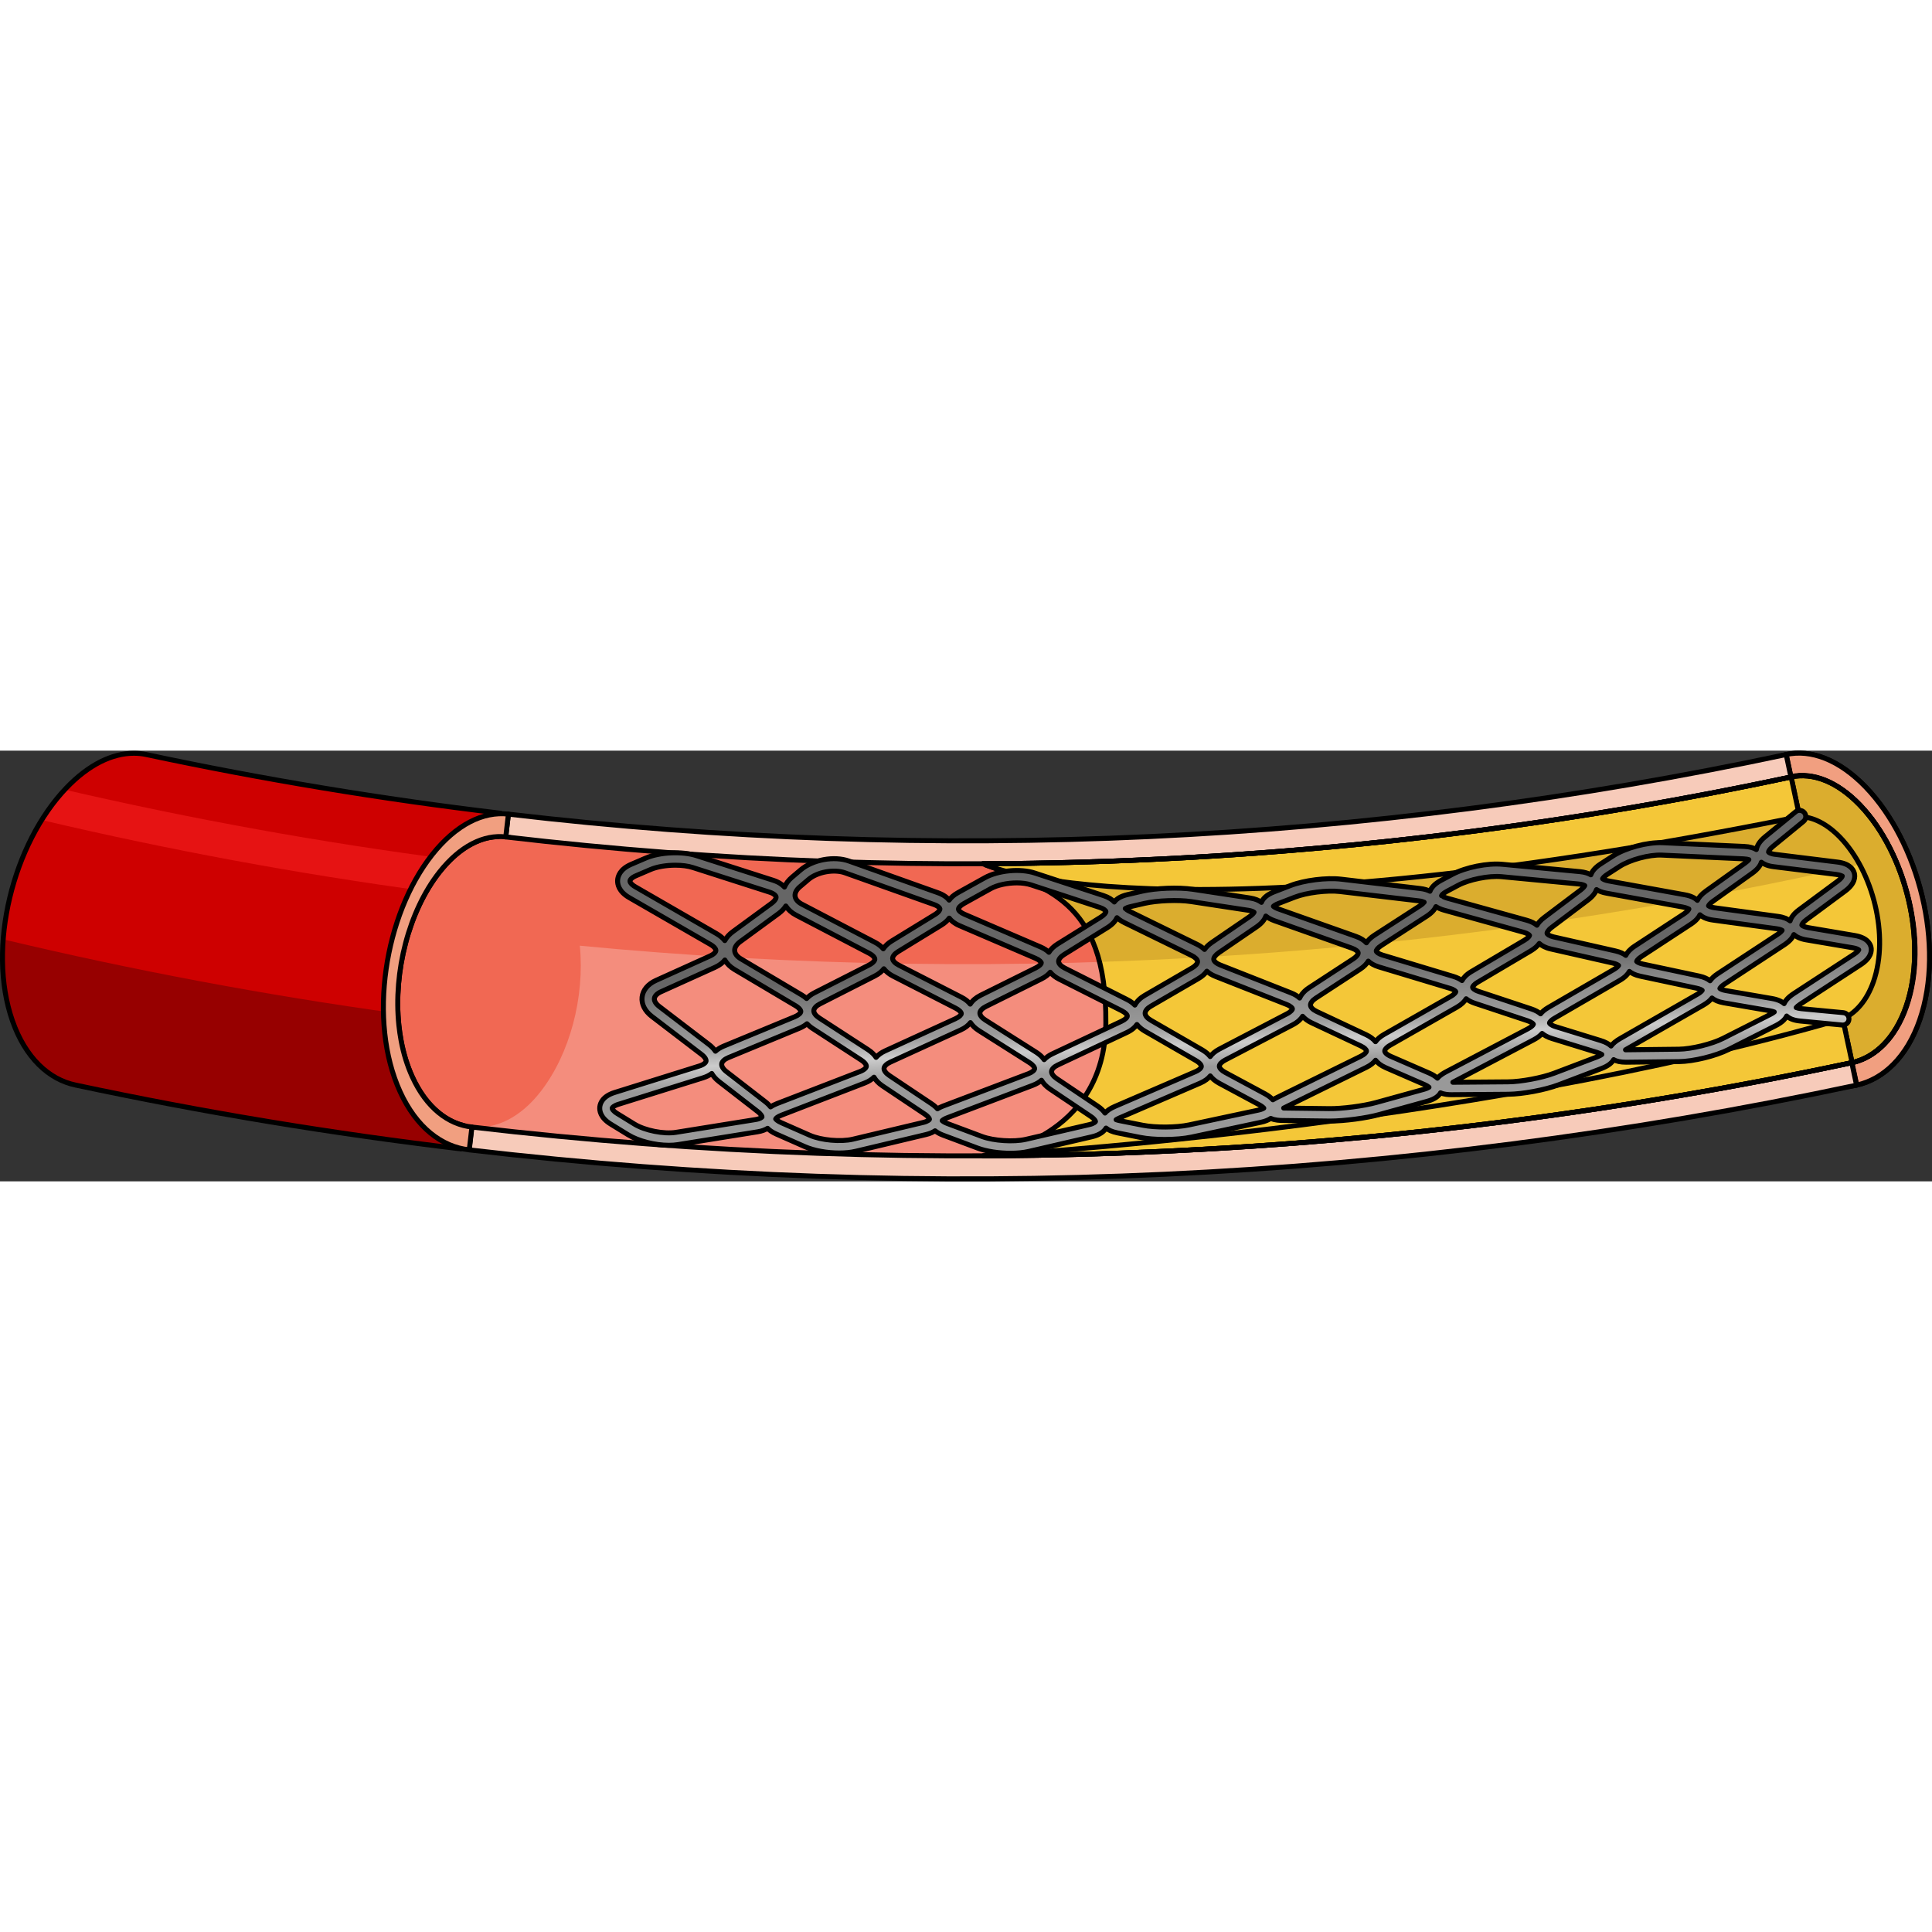 <?xml version="1.0" encoding="utf-8"?>
<!-- Created by: Science Figures, www.sciencefigures.org, Generator: Science Figures Editor -->
<svg version="1.1" id="Camada_1" xmlns="http://www.w3.org/2000/svg" xmlns:xlink="http://www.w3.org/1999/xlink" 
	 width="800px" height="800px" viewBox="0 0 389.1 86.74" enable-background="new 0 0 389.1 86.74" xml:space="preserve">
<rect x="0" y="0" width="389.1" height="86.74" fill="#333333" stroke="none"/>
<g>
	<g>
		<g>
			<g>
				<g>
					<g>
						<g>
							<g>
								<g enable-background="new    ">
									<g>
										<path fill="#F7CBBA" stroke="#000000" stroke-linecap="round" stroke-linejoin="round" stroke-miterlimit="10" d="
											M347.812,13.467c-5.194,14.57-1.577,35.811,9.183,47.246c10.731,11.443,24.481,8.445,29.618-6.465
											c5.164-14.916-0.184-35.799-10.856-46.9C365.052-3.75,353.035-1.111,347.812,13.467"/>
									</g>
								</g>
							</g>
							<path fill="#F19F80" d="M359.731,0.778l14.211,66.574c5.404-1.196,10.108-5.669,12.67-13.104
								c5.164-14.916-0.184-35.799-10.856-46.9C370.405,1.8,364.726-0.315,359.731,0.778z"/>
							<g>
								<g enable-background="new    ">
									<g>
										<path fill="none" stroke="#000000" stroke-linecap="round" stroke-linejoin="round" stroke-miterlimit="10" d="
											M350.348,16.292c-4.486,12.609-1.259,30.945,8.034,40.808c9.272,9.867,21.05,7.297,25.494-5.566
											c4.466-12.869-0.054-30.938-9.283-40.551C365.343,1.373,354.855,3.676,350.348,16.292"/>
									</g>
								</g>
							</g>
							<path fill="none" stroke="#000000" stroke-linecap="round" stroke-linejoin="round" stroke-miterlimit="10" d="
								M359.731,0.778l14.211,66.574c5.404-1.196,10.108-5.669,12.67-13.104c5.164-14.916-0.184-35.799-10.856-46.9
								C370.405,1.8,364.726-0.315,359.731,0.778z"/>
							<path fill-rule="evenodd" clip-rule="evenodd" fill="#F7CBBA" d="M359.728,0.781c-84.71,18.035-171.64,22.035-257.335,12.002
								c-0.179,1.53-0.358,3.061-0.538,4.592c4.401,0.488,8.47,3.799,11.293,9.832c5.624,12.061,4.11,30.623-4.208,41.385
								c-4.147,5.381-9.205,7.738-13.926,7.211c-0.18,1.531-0.359,3.063-0.539,4.596c93.053,10.895,187.446,6.551,279.429-13.033
								C369.179,45.171,364.453,22.975,359.728,0.781z"/>
							
								<path fill-rule="evenodd" clip-rule="evenodd" fill="none" stroke="#000000" stroke-linecap="round" stroke-linejoin="round" stroke-miterlimit="10" d="
								M359.728,0.781c-84.71,18.035-171.64,22.035-257.335,12.002c-0.179,1.53-0.358,3.061-0.538,4.592
								c4.401,0.488,8.47,3.799,11.293,9.832c5.624,12.061,4.11,30.623-4.208,41.385c-4.147,5.381-9.205,7.738-13.926,7.211
								c-0.18,1.531-0.359,3.063-0.539,4.596c93.053,10.895,187.446,6.551,279.429-13.033
								C369.179,45.171,364.453,22.975,359.728,0.781z"/>
							<g>
								<path fill-rule="evenodd" clip-rule="evenodd" fill="#F48D7D" d="M374.593,10.982c-4.624-4.812-9.562-6.628-13.902-5.678
									l0,0c-85.192,18.138-172.616,22.163-258.799,12.076c4.387,0.503-4.899,58.652-6.879,58.424l0,0
									c92.553,10.836,186.439,6.516,277.928-12.963l0,0c4.661-1.017,8.71-4.887,10.935-11.309
									C388.342,38.665,383.822,20.596,374.593,10.982z"/>
								<path fill-rule="evenodd" clip-rule="evenodd" fill="#F16853" d="M360.691,5.305L360.691,5.305L360.691,5.305
									C360.691,5.305,360.691,5.305,360.691,5.305c-5.325,1.134-10.659,2.213-16,3.236c-0.867,0.166-1.734,0.32-2.602,0.484
									c-1.805,0.34-3.61,0.682-5.416,1.009c-0.494,0.089-0.988,0.173-1.482,0.261c-4.857,0.869-9.719,1.7-14.587,2.479
									c-1.056,0.17-2.114,0.326-3.171,0.491c-1.625,0.253-3.25,0.512-4.877,0.755c-2.066,0.309-4.134,0.602-6.202,0.895
									c-0.619,0.088-1.235,0.182-1.854,0.267c-2.183,0.305-4.366,0.592-6.55,0.878c-0.506,0.065-1.011,0.138-1.518,0.202
									c-1.559,0.201-3.119,0.387-4.679,0.578c-1.133,0.14-2.266,0.287-3.4,0.42c-1.816,0.215-3.634,0.415-5.452,0.617
									c-0.876,0.098-1.75,0.203-2.626,0.298c-2.252,0.243-4.506,0.472-6.76,0.695c-0.443,0.044-0.886,0.093-1.329,0.137
									C215.541,24.543,158.45,24,101.894,17.381c4.386,0.504,8.44,3.81,11.254,9.826c1.662,3.562,2.684,7.698,3.108,12.027
									c88.526,8.521,178.101,2.575,265.161-17.853c-0.407-0.9-0.843-1.778-1.302-2.636c-0.123-0.229-0.249-0.457-0.376-0.683
									c-0.283-0.505-0.575-1.001-0.875-1.487c-0.249-0.401-0.501-0.799-0.761-1.186c-0.157-0.234-0.315-0.469-0.476-0.697
									c-0.399-0.564-0.808-1.113-1.232-1.643c-0.107-0.133-0.217-0.262-0.325-0.394c-0.479-0.579-0.968-1.144-1.477-1.675
									c-3.758-3.91-7.722-5.842-11.404-5.919C362.34,5.046,361.505,5.127,360.691,5.305z"/>
								<path fill="#F4C738" d="M360.691,5.305c-53.654,11.423-108.193,17.243-162.75,17.471v0.012
									c12.068,4.632,25.005,6.873,24.774,32.089c-0.213,23.316-22.97,26.518-24.665,26.725
									c58.626-0.236,117.234-6.485,174.89-18.76c4.661-1.017,8.71-4.887,10.935-11.309c4.466-12.868-0.054-30.938-9.283-40.551
									C369.969,6.17,365.031,4.354,360.691,5.305z"/>
								<path fill-rule="evenodd" clip-rule="evenodd" fill="#DBAD2E" d="M381.419,21.382c-1.795-3.967-4.097-7.558-6.826-10.399
									c-4.624-4.812-9.562-6.628-13.902-5.678c-53.654,11.423-108.193,17.243-162.75,17.471v0.012
									c9.711,3.727,19.977,5.916,23.5,19.761c53.719-1.761,107.307-8.81,159.975-21.168H381.419z"/>
								<path fill="#DBAD2E" d="M374.578,10.914c-4.631-4.801-9.546-6.631-13.868-5.685l1.718,8.049
									c2.637,0.038,5.479,1.4,8.187,4.208c6.597,6.862,9.903,19.77,6.711,28.99c-1.319,3.827-3.562,6.364-6.202,7.539l1.884,8.827
									c4.676-1.035,8.747-4.906,10.964-11.341C388.441,38.593,383.814,20.521,374.578,10.914z"/>
								<path fill="none" stroke="#000000" stroke-linecap="round" stroke-linejoin="round" stroke-miterlimit="10" d="
									M374.578,10.914c-4.631-4.801-9.546-6.631-13.868-5.685l1.718,8.049c2.637,0.038,5.479,1.4,8.187,4.208
									c6.597,6.862,9.903,19.77,6.711,28.99c-1.319,3.827-3.562,6.364-6.202,7.539l1.884,8.827
									c4.676-1.035,8.747-4.906,10.964-11.341C388.441,38.593,383.814,20.521,374.578,10.914z"/>
								<path fill="#F4C738" d="M362.428,13.278l-1.703-7.979c-0.011,0.002-0.022,0.003-0.033,0.006
									c-53.653,11.423-108.19,17.243-162.746,17.471l-0.004,0.012C197.942,22.788,233.242,39.32,362.428,13.278z"/>
								<path fill="none" stroke="#000000" stroke-linecap="round" stroke-linejoin="round" stroke-miterlimit="10" d="
									M362.428,13.278l-1.703-7.979c-0.011,0.002-0.022,0.003-0.033,0.006c-53.653,11.423-108.19,17.243-162.746,17.471
									l-0.004,0.012C197.942,22.788,233.242,39.32,362.428,13.278z"/>
								<path fill="#F4C738" d="M373.005,62.825l-1.881-8.81C294.46,76.31,198.051,81.602,198.051,81.602
									c58.626-0.236,117.234-6.485,174.89-18.76C372.962,62.837,372.983,62.83,373.005,62.825z"/>
								<path fill="none" stroke="#000000" stroke-linecap="round" stroke-linejoin="round" stroke-miterlimit="10" d="
									M373.005,62.825l-1.881-8.81C294.46,76.31,198.051,81.602,198.051,81.602c58.626-0.236,117.234-6.485,174.89-18.76
									C372.962,62.837,372.983,62.83,373.005,62.825z"/>
								<path fill="none" stroke="#000000" stroke-linecap="round" stroke-linejoin="round" stroke-miterlimit="10" d="
									M360.691,5.305c-53.654,11.423-108.193,17.243-162.75,17.471v0.012c12.068,4.632,25.005,6.873,24.774,32.089
									c-0.213,23.316-22.97,26.518-24.665,26.725c58.626-0.236,117.234-6.485,174.89-18.76c4.661-1.017,8.71-4.887,10.935-11.309
									c4.466-12.868-0.054-30.938-9.283-40.551C369.969,6.17,365.031,4.354,360.691,5.305z"/>
								<g>
									<g enable-background="new    ">
										<g>
											<path fill="#F16853" d="M88.507,24.428c-8.275,10.51-11.095,28.912-5.47,41.23c5.604,12.316,17.596,13.709,25.892,2.944
												c5.851-7.568,8.848-18.956,7.85-29.267c-0.42-4.35-1.393-8.596-3.061-12.175C108.072,15.097,96.806,13.922,88.507,24.428
												"/>
										</g>
									</g>
								</g>
								
									<path fill-rule="evenodd" clip-rule="evenodd" fill="none" stroke="#000000" stroke-linecap="round" stroke-linejoin="round" stroke-miterlimit="10" d="
									M95.013,75.805L95.013,75.805c92.553,10.836,186.439,6.516,277.928-12.963l0,0c4.661-1.017,8.71-4.887,10.935-11.309
									c4.466-12.868-0.054-30.938-9.283-40.551c-4.624-4.812-9.562-6.628-13.902-5.678l0,0
									c-85.192,18.138-172.616,22.163-258.799,12.076"/>
							</g>
						</g>
					</g>
					<g>
						<linearGradient id="SVGID_1_" gradientUnits="userSpaceOnUse" x1="0.5" y1="40.363" x2="100.852" y2="40.363">
							<stop  offset="0" style="stop-color:#FFFFFF"/>
							<stop  offset="1" style="stop-color:#FFFFFF;stop-opacity:0"/>
						</linearGradient>
						<path fill="url(#SVGID_1_)" d="M88.502,24.464c-6.16,7.83-9.3,20.04-8.17,30.85c0.11,1.05,0.26,2.081,0.45,3.091
							c0.48,2.58,1.23,5.039,2.26,7.289c2.49,5.471,6.23,8.771,10.33,9.811c-0.19,1.57-0.37,3.13-0.56,4.699
							c-12.99-1.549-25.961-3.39-38.891-5.529c-12.93-2.141-25.82-4.58-38.67-7.32c-5.439-1.119-10.17-5.56-12.75-12.959
							c-5.189-14.831,0.16-35.711,10.86-46.891c4.5-4.7,9.24-6.98,13.6-6.98c0.84,0,1.66,0.08,2.46,0.25
							c23.66,5.04,47.5,8.981,71.43,11.83c-0.19,1.57-0.37,3.141-0.56,4.71C96.333,17.433,92.182,19.794,88.502,24.464z"/>
						
							<linearGradient id="SVGID_00000150068139265701983230000009437964757197571249_" gradientUnits="userSpaceOnUse" x1="0.5" y1="40.363" x2="100.852" y2="40.363">
							<stop  offset="0" style="stop-color:#FFFFFF"/>
							<stop  offset="1" style="stop-color:#FFFFFF;stop-opacity:0"/>
						</linearGradient>
						<path fill="url(#SVGID_00000150068139265701983230000009437964757197571249_)" d="M88.502,24.464
							c-6.16,7.83-9.3,20.04-8.17,30.85c0.11,1.05,0.26,2.081,0.45,3.091c0.48,2.58,1.23,5.039,2.26,7.289
							c2.49,5.471,6.23,8.771,10.33,9.811c-0.19,1.57-0.37,3.13-0.56,4.699c-12.99-1.549-25.961-3.39-38.891-5.529
							c-12.93-2.141-25.82-4.58-38.67-7.32c-5.439-1.119-10.17-5.56-12.75-12.959c-5.189-14.831,0.16-35.711,10.86-46.891
							c4.5-4.7,9.24-6.98,13.6-6.98c0.84,0,1.66,0.08,2.46,0.25c23.66,5.04,47.5,8.981,71.43,11.83c-0.19,1.57-0.37,3.141-0.56,4.71
							C96.333,17.433,92.182,19.794,88.502,24.464z"/>
						
							<linearGradient id="SVGID_00000142857132576826543160000010034434835706563467_" gradientUnits="userSpaceOnUse" x1="0.52" y1="59.103" x2="93.372" y2="59.103">
							<stop  offset="0" style="stop-color:#FFFFFF"/>
							<stop  offset="1" style="stop-color:#FFFFFF;stop-opacity:0"/>
						</linearGradient>
						<path fill="url(#SVGID_00000142857132576826543160000010034434835706563467_)" d="M93.372,75.504
							c-0.19,1.57-0.37,3.13-0.56,4.699c-12.99-1.549-25.961-3.39-38.891-5.529c-12.93-2.141-25.82-4.58-38.67-7.32
							c-5.439-1.119-10.17-5.56-12.75-12.959c-1.74-4.971-2.27-10.641-1.84-16.391c26.3,6.27,52.83,11.25,79.49,14.93
							c0.04,0.801,0.1,1.59,0.18,2.38c0.11,1.05,0.26,2.081,0.45,3.091c0.48,2.58,1.23,5.039,2.26,7.289
							C85.532,71.164,89.273,74.464,93.372,75.504z"/>
						
							<linearGradient id="SVGID_00000008868445768437066640000017268599140720954015_" gradientUnits="userSpaceOnUse" x1="8.422" y1="18.094" x2="90.802" y2="18.094">
							<stop  offset="0" style="stop-color:#FFFFFF"/>
							<stop  offset="1" style="stop-color:#FFFFFF;stop-opacity:0"/>
						</linearGradient>
						<path fill="url(#SVGID_00000008868445768437066640000017268599140720954015_)" d="M90.802,21.914
							c-0.78,0.75-1.55,1.6-2.3,2.55c-0.939,1.19-1.81,2.489-2.59,3.86c-25.99-3.521-51.85-8.301-77.49-14.35
							c1.391-2.24,2.93-4.291,4.62-6.111C38.773,13.824,64.722,18.514,90.802,21.914z"/>
						
							<linearGradient id="SVGID_00000136388783062402671090000001957840592551031196_" gradientUnits="userSpaceOnUse" x1="0.5" y1="40.363" x2="100.852" y2="40.363">
							<stop  offset="0" style="stop-color:#FFFFFF"/>
							<stop  offset="1" style="stop-color:#FFFFFF;stop-opacity:0"/>
						</linearGradient>
						<path fill="url(#SVGID_00000136388783062402671090000001957840592551031196_)" d="M88.502,24.464
							c-6.16,7.83-9.3,20.04-8.17,30.85c0.11,1.05,0.26,2.081,0.45,3.091c0.48,2.58,1.23,5.039,2.26,7.289
							c2.49,5.471,6.23,8.771,10.33,9.811c-0.19,1.57-0.37,3.13-0.56,4.699c-12.99-1.549-25.961-3.39-38.891-5.529
							c-12.93-2.141-25.82-4.58-38.67-7.32c-5.439-1.119-10.17-5.56-12.75-12.959c-5.189-14.831,0.16-35.711,10.86-46.891
							c4.5-4.7,9.24-6.98,13.6-6.98c0.84,0,1.66,0.08,2.46,0.25c23.66,5.04,47.5,8.981,71.43,11.83c-0.19,1.57-0.37,3.141-0.56,4.71
							C96.333,17.433,92.182,19.794,88.502,24.464z"/>
						
							<linearGradient id="SVGID_00000145765200071180454250000007579020611961371311_" gradientUnits="userSpaceOnUse" x1="77.213" y1="46.549" x2="102.393" y2="46.549">
							<stop  offset="0" style="stop-color:#FFFFFF"/>
							<stop  offset="1" style="stop-color:#FFFFFF;stop-opacity:0"/>
						</linearGradient>
						<path fill="url(#SVGID_00000145765200071180454250000007579020611961371311_)" d="M83.042,65.693
							c-1.03-2.25-1.78-4.709-2.26-7.289c-0.19-1.01-0.34-2.041-0.45-3.091c-1.13-10.81,2.01-23.02,8.17-30.85
							c4.173-5.284,8.934-7.61,13.355-7.088l0.536-4.593c-5.082-0.593-10.555,2.1-15.377,8.193
							c-9.573,12.14-12.953,33.419-6.445,47.697c3.26,7.182,8.406,11.143,13.937,11.721l0.536-4.594
							C90.286,75.31,85.861,71.896,83.042,65.693z"/>
					</g>
					<path fill="#CE0000" d="M88.502,24.464c-6.16,7.83-9.3,20.04-8.17,30.85c0.11,1.05,0.26,2.081,0.45,3.091
						c0.48,2.58,1.23,5.039,2.26,7.289c2.49,5.471,6.23,8.771,10.33,9.811c-0.19,1.57-0.37,3.13-0.56,4.699
						c-12.99-1.549-25.961-3.39-38.891-5.529c-12.93-2.141-25.82-4.58-38.67-7.32c-5.439-1.119-10.17-5.56-12.75-12.959
						c-5.189-14.831,0.16-35.711,10.86-46.891c4.5-4.7,9.24-6.98,13.6-6.98c0.84,0,1.66,0.08,2.46,0.25
						c23.66,5.04,47.5,8.981,71.43,11.83c-0.19,1.57-0.37,3.141-0.56,4.71C96.333,17.433,92.182,19.794,88.502,24.464z"/>
					<path fill="#CE0000" d="M88.502,24.464c-6.16,7.83-9.3,20.04-8.17,30.85c0.11,1.05,0.26,2.081,0.45,3.091
						c0.48,2.58,1.23,5.039,2.26,7.289c2.49,5.471,6.23,8.771,10.33,9.811c-0.19,1.57-0.37,3.13-0.56,4.699
						c-12.99-1.549-25.961-3.39-38.891-5.529c-12.93-2.141-25.82-4.58-38.67-7.32c-5.439-1.119-10.17-5.56-12.75-12.959
						c-5.189-14.831,0.16-35.711,10.86-46.891c4.5-4.7,9.24-6.98,13.6-6.98c0.84,0,1.66,0.08,2.46,0.25
						c23.66,5.04,47.5,8.981,71.43,11.83c-0.19,1.57-0.37,3.141-0.56,4.71C96.333,17.433,92.182,19.794,88.502,24.464z"/>
					<path fill="#970000" d="M93.372,75.504c-0.19,1.57-0.37,3.13-0.56,4.699c-12.99-1.549-25.961-3.39-38.891-5.529
						c-12.93-2.141-25.82-4.58-38.67-7.32c-5.439-1.119-10.17-5.56-12.75-12.959c-1.74-4.971-2.27-10.641-1.84-16.391
						c26.3,6.27,52.83,11.25,79.49,14.93c0.04,0.801,0.1,1.59,0.18,2.38c0.11,1.05,0.26,2.081,0.45,3.091
						c0.48,2.58,1.23,5.039,2.26,7.289C85.532,71.164,89.273,74.464,93.372,75.504z"/>
					<path fill="#E61313" d="M90.802,21.914c-0.78,0.75-1.55,1.6-2.3,2.55c-0.939,1.19-1.81,2.489-2.59,3.86
						c-25.99-3.521-51.85-8.301-77.49-14.35c1.391-2.24,2.93-4.291,4.62-6.111C38.773,13.824,64.722,18.514,90.802,21.914z"/>
					<path fill="none" stroke="#000000" stroke-linecap="round" stroke-linejoin="round" stroke-miterlimit="10" d="M88.502,24.464
						c-6.16,7.83-9.3,20.04-8.17,30.85c0.11,1.05,0.26,2.081,0.45,3.091c0.48,2.58,1.23,5.039,2.26,7.289
						c2.49,5.471,6.23,8.771,10.33,9.811c-0.19,1.57-0.37,3.13-0.56,4.699c-12.99-1.549-25.961-3.39-38.891-5.529
						c-12.93-2.141-25.82-4.58-38.67-7.32c-5.439-1.119-10.17-5.56-12.75-12.959c-5.189-14.831,0.16-35.711,10.86-46.891
						c4.5-4.7,9.24-6.98,13.6-6.98c0.84,0,1.66,0.08,2.46,0.25c23.66,5.04,47.5,8.981,71.43,11.83c-0.19,1.57-0.37,3.141-0.56,4.71
						C96.333,17.433,92.182,19.794,88.502,24.464z"/>
					<path fill="#F19F80" stroke="#000000" stroke-linecap="round" stroke-linejoin="round" stroke-miterlimit="10" d="
						M83.042,65.693c-1.03-2.25-1.78-4.709-2.26-7.289c-0.19-1.01-0.34-2.041-0.45-3.091c-1.13-10.81,2.01-23.02,8.17-30.85
						c4.173-5.284,8.934-7.61,13.355-7.088l0.536-4.593c-5.082-0.593-10.555,2.1-15.377,8.193
						c-9.573,12.14-12.953,33.419-6.445,47.697c3.26,7.182,8.406,11.143,13.937,11.721l0.536-4.594
						C90.286,75.31,85.861,71.896,83.042,65.693z"/>
				</g>
			</g>
		</g>
	</g>
	
		<linearGradient id="SVGID_00000114753666045275744560000009009705948413145764_" gradientUnits="userSpaceOnUse" x1="249.564" y1="72.581" x2="248.237" y2="42.94">
		<stop  offset="0.309" style="stop-color:#999999"/>
		<stop  offset="0.465" style="stop-color:#CCCCCC"/>
		<stop  offset="0.599" style="stop-color:#999999"/>
		<stop  offset="0.705" style="stop-color:#929292"/>
		<stop  offset="0.862" style="stop-color:#7D7D7D"/>
		<stop  offset="1" style="stop-color:#666666"/>
	</linearGradient>
	
		<path fill="url(#SVGID_00000114753666045275744560000009009705948413145764_)" stroke="#000000" stroke-linecap="round" stroke-linejoin="round" stroke-miterlimit="10" d="
		M376.823,39.605c-0.146-0.703-0.765-1.947-3.266-2.372l-9.385-1.594c-0.95-0.161-1.264-0.459-1.293-0.517
		c-0.003-0.077,0.142-0.484,0.917-1.058l7.818-5.789c2.034-1.507,2.029-2.905,1.845-3.604c-0.184-0.7-0.868-1.92-3.38-2.229
		l-12.586-1.557c-0.965-0.119-1.289-0.405-1.32-0.467c-0.009-0.077,0.111-0.491,0.864-1.108l6.183-5.065
		c0.534-0.438,0.612-1.225,0.175-1.759c-0.438-0.535-1.226-0.611-1.759-0.175l-6.183,5.065c-1.152,0.944-1.593,1.828-1.725,2.542
		c-0.533-0.328-1.304-0.575-2.443-0.627l-16.515-0.754h0c-3.017-0.117-7.386,1.039-9.931,2.679l-2.486,1.603
		c-1.188,0.765-1.727,1.532-1.958,2.187c-0.51-0.301-1.216-0.545-2.211-0.639l-15.581-1.478c0,0,0,0,0,0
		c-3.004-0.293-7.437,0.604-10.096,2.02l-2.308,1.229c-1.349,0.719-1.95,1.507-2.203,2.178c-0.485-0.25-1.122-0.451-1.978-0.552
		l-15.913-1.878c-2.958-0.351-7.45,0.217-10.227,1.289l-3.279,1.266c-1.622,0.626-2.286,1.435-2.548,2.112
		c-0.499-0.38-1.227-0.716-2.33-0.884l-11.475-1.744c-2.857-0.435-7.47-0.26-10.284,0.394h0l-2.849,0.66
		c-1.492,0.345-2.286,0.917-2.695,1.505c-0.443-0.477-1.112-0.942-2.162-1.287l-13.835-4.543c-2.955-0.975-7.4-0.548-10.118,0.963
		l-5.385,2.991c-0.856,0.476-1.406,0.995-1.764,1.496c-0.426-0.538-1.119-1.08-2.259-1.486l-17.898-6.377
		c-3.021-1.079-7.306-0.296-9.752,1.777c0,0,0,0,0,0l-1.77,1.5c-0.678,0.574-1.18,1.242-1.49,1.953
		c-0.454-0.507-1.149-1.004-2.245-1.356l-15.458-4.962c-2.919-0.937-7.413-0.725-10.231,0.482l-2.937,1.259
		c-2.267,0.972-2.682,2.422-2.729,3.199c-0.046,0.778,0.196,2.268,2.332,3.501l16.36,9.437c0.831,0.479,1.11,0.959,1.097,1.225
		c-0.013,0.267-0.338,0.717-1.212,1.112l-10.87,4.913c-1.605,0.726-2.617,1.944-2.778,3.343c-0.161,1.399,0.55,2.816,1.949,3.887
		l10,7.649c0.762,0.583,0.981,1.092,0.931,1.373c-0.05,0.282-0.43,0.686-1.346,0.972l-17.061,5.338
		c-2.381,0.745-2.893,2.113-2.985,2.862c-0.093,0.749,0.068,2.2,2.194,3.505l3.485,2.14c2.124,1.304,5.44,2.126,8.231,2.126
		c0.641,0,1.254-0.043,1.819-0.134l16.027-2.575c0.893-0.144,1.546-0.402,2.032-0.705c0.391,0.399,0.941,0.797,1.745,1.151
		l5.766,2.541c1.861,0.821,4.491,1.275,6.913,1.275c1.196,0,2.343-0.11,3.321-0.344l14.175-3.374
		c0.787-0.187,1.365-0.455,1.812-0.751c0.395,0.314,0.909,0.62,1.619,0.885l6.962,2.603c1.796,0.671,4.275,1.033,6.598,1.033
		c1.33,0,2.607-0.118,3.677-0.366l12.749-2.958c1.641-0.381,2.436-1.096,2.829-1.747c0.471,0.396,1.196,0.752,2.329,0.977
		l4.596,0.912c1.356,0.269,3.116,0.401,4.894,0.401c1.951,0,3.922-0.16,5.404-0.477l13.973-2.981
		c0.886-0.189,1.517-0.47,1.977-0.783c0.826,0.397,1.884,0.413,2.352,0.419l9.358,0.116c0.082,0.001,0.165,0.001,0.25,0.001
		c2.866,0,7.246-0.577,9.917-1.316l9.636-2.664c1.547-0.428,2.31-1.072,2.674-1.705c0.746,0.342,1.668,0.379,2.19,0.379
		c0.062,0,0.118-0.001,0.167-0.001l11.29-0.087c2.881-0.022,7.415-0.873,10.108-1.896l8.695-3.304
		c1.379-0.524,2.081-1.164,2.421-1.774c0.573,0.341,1.397,0.52,2.487,0.52c0.04,0,0.081-0.001,0.121-0.001l10.546-0.119
		c2.918-0.033,7.409-1.132,10.011-2.449l9.502-4.812c1.259-0.637,1.884-1.308,2.175-1.921c0.501,0.473,1.332,0.876,2.736,1.01
		l8.444,0.805c0.041,0.004,0.081,0.006,0.12,0.006c0.637,0,1.181-0.484,1.243-1.132c0.066-0.687-0.438-1.297-1.125-1.362
		l-8.444-0.805c-0.527-0.051-0.865-0.146-1.059-0.226c0.135-0.161,0.39-0.402,0.833-0.691l12.201-7.966
		C376.897,41.696,376.969,40.309,376.823,39.605z M354.734,22.469c0.518,0.402,1.285,0.752,2.452,0.896l12.586,1.557
		c0.879,0.108,1.222,0.325,1.264,0.34c-0.01,0.093-0.198,0.477-0.91,1.004l-7.818,5.789c-1.075,0.795-1.573,1.568-1.786,2.229
		c-0.5-0.396-1.255-0.746-2.431-0.905l-12.757-1.734c-0.75-0.103-1.115-0.296-1.237-0.397c0.061-0.146,0.293-0.487,0.909-0.928
		l7.874-5.628C354.017,23.881,354.534,23.123,354.734,22.469z M358.912,36.191c-0.095,0.146-0.332,0.428-0.899,0.801l-12.064,7.926
		c-0.739,0.485-1.229,0.971-1.547,1.428c-0.474-0.385-1.177-0.735-2.22-0.958l-11.307-2.41c-0.901-0.192-1.221-0.479-1.256-0.531
		c0.007-0.095,0.201-0.479,0.972-0.983l9.952-6.521c0.997-0.653,1.541-1.308,1.823-1.893c0.496,0.467,1.307,0.894,2.633,1.073
		l12.757,1.734C358.428,35.948,358.763,36.099,358.912,36.191z M323.705,24.92l2.487-1.603c2.096-1.351,5.979-2.396,8.463-2.282
		l16.515,0.754c0.509,0.023,0.845,0.096,1.046,0.164c-0.132,0.165-0.374,0.409-0.789,0.706l-7.874,5.628
		c-0.917,0.654-1.429,1.294-1.7,1.863c-0.482-0.462-1.26-0.892-2.511-1.118l-15.375-2.791c-0.734-0.134-1.09-0.34-1.212-0.446
		C322.828,25.65,323.078,25.324,323.705,24.92z M321.536,27.981c0.472,0.299,1.107,0.56,1.985,0.719l15.375,2.791
		c0.874,0.159,1.19,0.424,1.242,0.409c-0.015,0.092-0.225,0.464-0.966,0.949l-9.952,6.522c-0.974,0.638-1.505,1.281-1.793,1.862
		c-0.467-0.356-1.131-0.682-2.086-0.898l-12.443-2.825c-0.898-0.204-1.29-0.544-1.326-0.711c-0.036-0.166,0.182-0.637,0.917-1.191
		l7.313-5.518C320.813,29.329,321.312,28.603,321.536,27.981z M325.973,43.266c-0.082,0.143-0.349,0.453-0.986,0.823l-13.148,7.627
		c-0.724,0.42-1.227,0.858-1.572,1.285c-0.428-0.363-1.026-0.708-1.858-0.984l-10.606-3.521c-0.902-0.299-1.223-0.673-1.237-0.807
		c-0.015-0.134,0.221-0.566,1.039-1.05l10.696-6.322c0.832-0.492,1.368-1.005,1.707-1.491c0.485,0.45,1.221,0.868,2.336,1.121
		l12.443,2.825C325.505,42.936,325.852,43.154,325.973,43.266z M291.372,28.344l2.308-1.229c2.21-1.178,6.189-1.969,8.685-1.738
		l15.581,1.478c0.757,0.072,1.095,0.239,1.222,0.324c-0.063,0.139-0.263,0.458-0.871,0.916l-7.313,5.518
		c-0.703,0.53-1.16,1.057-1.451,1.549c-0.454-0.385-1.108-0.744-2.047-1.005l-15.962-4.432c-0.843-0.234-1.159-0.521-1.198-0.521
		c0,0-0.001,0-0.001,0C290.347,29.113,290.589,28.76,291.372,28.344z M289.195,31.408c0.419,0.274,0.949,0.527,1.659,0.725
		l15.962,4.432c0.927,0.258,1.21,0.585,1.233,0.645c-0.005,0.077-0.192,0.468-1.021,0.957l-10.695,6.322
		c-1.009,0.596-1.575,1.23-1.893,1.815c-0.426-0.313-0.978-0.607-1.737-0.835l-14.255-4.299c-0.881-0.267-1.247-0.629-1.27-0.795
		c-0.023-0.167,0.227-0.616,1-1.116l9.136-5.903C288.366,32.675,288.923,32.008,289.195,31.408z M293.204,48.548
		c-0.003,0.078-0.189,0.467-1.038,0.951l-13.427,7.656c-0.819,0.467-1.361,0.973-1.716,1.463c-0.39-0.49-0.99-0.989-1.911-1.421
		l-9.931-4.667c-0.752-0.354-1.22-0.824-1.25-1.26s0.367-0.967,1.064-1.421l8.892-5.808c0.84-0.549,1.364-1.12,1.685-1.658
		c0.454,0.445,1.135,0.871,2.153,1.178l14.255,4.299C292.916,48.142,293.184,48.48,293.204,48.548z M257.497,30.772l3.279-1.266
		c2.372-0.916,6.509-1.433,9.034-1.139l15.912,1.878c0.597,0.07,0.93,0.191,1.101,0.276c-0.116,0.152-0.362,0.406-0.867,0.732
		l-9.136,5.903c-0.794,0.513-1.306,1.042-1.63,1.542c-0.439-0.472-1.101-0.933-2.097-1.286l-15.581-5.517
		c-0.618-0.218-0.916-0.427-1.05-0.548C256.594,31.225,256.886,31.009,257.497,30.772z M254.936,33.313
		c0.41,0.337,0.961,0.665,1.742,0.941l15.581,5.517c0.838,0.296,1.244,0.691,1.275,0.951c0.031,0.261-0.271,0.74-1.015,1.226
		l-8.892,5.808c-0.889,0.58-1.525,1.295-1.879,2.067c-0.406-0.371-0.953-0.731-1.726-1.036l-14.282-5.629
		c-0.752-0.296-1.246-0.719-1.289-1.101c-0.043-0.383,0.344-0.904,1.012-1.36l7.588-5.188
		C254.194,34.729,254.714,33.965,254.936,33.313z M260.3,51.991c0.007,0.136-0.251,0.558-1.094,0.998l-13.622,7.108
		c-0.895,0.468-1.478,0.998-1.854,1.515c-0.353-0.457-0.872-0.925-1.626-1.36l-10.314-5.947c-0.738-0.426-1.162-0.943-1.163-1.42
		c-0.001-0.477,0.421-0.996,1.159-1.424l9.543-5.539c0.826-0.479,1.371-1.003,1.726-1.511c0.417,0.391,0.988,0.765,1.77,1.073
		l14.282,5.629C259.992,51.462,260.292,51.855,260.3,51.991z M227.674,31.414l2.849-0.66c2.514-0.582,6.793-0.746,9.345-0.358
		l11.475,1.744c0.733,0.111,1.095,0.305,1.222,0.408c-0.069,0.148-0.312,0.479-0.923,0.897l-7.588,5.188
		c-0.678,0.463-1.146,0.943-1.465,1.407c-0.369-0.361-0.857-0.714-1.504-1.03l-13.522-6.613c-0.497-0.243-0.783-0.46-0.932-0.604
		C226.808,31.685,227.135,31.539,227.674,31.414z M224.956,33.638c0.363,0.34,0.842,0.68,1.506,1.005l13.522,6.613
		c0.728,0.355,1.188,0.819,1.202,1.21c0.014,0.391-0.413,0.887-1.113,1.293l-9.544,5.539c-0.902,0.524-1.57,1.196-1.971,1.944
		c-0.367-0.38-0.852-0.758-1.534-1.103l-12.601-6.359c-0.744-0.375-1.2-0.863-1.22-1.306s0.391-0.97,1.099-1.409l8.722-5.422
		C224.1,34.976,224.667,34.271,224.956,33.638z M188.805,72.131c-0.296-0.333-0.681-0.673-1.187-1.012l-8.527-5.703
		c-0.692-0.463-1.083-0.999-1.049-1.435c0.035-0.436,0.508-0.902,1.265-1.248l14.161-6.478c0.977-0.447,1.584-0.971,1.977-1.486
		c0.383,0.591,0.938,1.134,1.653,1.587l10.232,6.483c0.752,0.478,1.062,0.961,1.035,1.229c-0.027,0.269-0.428,0.68-1.261,0.996
		l-17.181,6.517C189.476,71.751,189.12,71.938,188.805,72.131z M154.105,70.688l-7.793-6.037c-0.674-0.522-1.024-1.095-0.961-1.569
		c0.064-0.475,0.553-0.934,1.341-1.26l14.31-5.916c0.649-0.269,1.136-0.579,1.52-0.902c0.31,0.333,0.674,0.646,1.102,0.924
		l9.824,6.385c0.803,0.522,1.056,1.014,1.028,1.276s-0.376,0.691-1.27,1.036l-16.732,6.461c-0.524,0.202-0.937,0.429-1.282,0.664
		C154.922,71.406,154.573,71.05,154.105,70.688z M164.986,53.832c-0.714-0.465-1.109-1.003-1.084-1.477
		c0.025-0.474,0.475-0.967,1.234-1.354l11.022-5.604c0.889-0.453,1.473-0.967,1.852-1.47c0.438,0.575,1.06,1.081,1.837,1.479
		l12.628,6.466c0.782,0.4,1.132,0.841,1.127,1.08c-0.005,0.239-0.375,0.664-1.174,1.029l-14.161,6.478
		c-0.756,0.346-1.375,0.795-1.831,1.315c-0.328-0.511-0.839-1.047-1.626-1.559L164.986,53.832z M198.436,54.246
		c-0.705-0.446-1.111-0.979-1.088-1.423c0.023-0.445,0.482-0.932,1.229-1.303l11.136-5.532c0.854-0.424,1.425-0.897,1.803-1.362
		c0.437,0.539,1.039,1.013,1.781,1.388l12.601,6.359c0.791,0.398,1.141,0.831,1.137,1.083s-0.366,0.675-1.167,1.052l-13.893,6.536
		c-0.681,0.32-1.249,0.725-1.686,1.19c-0.333-0.495-0.845-1.013-1.623-1.505L198.436,54.246z M194.128,30.793l5.384-2.991
		c0,0,0,0,0,0c1.357-0.755,3.38-1.17,5.262-1.17c1.043,0,2.044,0.128,2.862,0.396l13.836,4.543c0.882,0.29,1.235,0.66,1.256,0.838
		c0.021,0.179-0.233,0.621-1.022,1.112l-8.722,5.422c-0.76,0.473-1.349,1.044-1.737,1.672c-0.396-0.386-0.947-0.764-1.713-1.093
		l-15.296-6.569c-0.815-0.35-1.192-0.766-1.206-1.021C193.019,31.675,193.353,31.223,194.128,30.793z M191.173,33.725
		c0.401,0.534,1.038,1.078,2.078,1.525l15.296,6.569c0.846,0.363,1.168,0.766,1.173,0.934c0.004,0.168-0.295,0.587-1.12,0.997
		l-11.136,5.531c-0.919,0.457-1.616,1.067-2.062,1.765c-0.375-0.477-0.937-0.962-1.789-1.398l-12.628-6.466
		c-0.741-0.38-1.194-0.87-1.211-1.312c-0.017-0.441,0.397-0.965,1.108-1.399l8.688-5.321
		C190.331,34.684,190.835,34.196,191.173,33.725z M161.086,27.425l1.77-1.5c1.771-1.5,5.111-2.109,7.298-1.33l17.898,6.377
		c0.95,0.338,1.233,0.739,1.25,0.903c0.017,0.165-0.178,0.615-1.037,1.142l-8.688,5.321c-0.725,0.444-1.295,0.979-1.687,1.566
		c-0.374-0.449-0.916-0.903-1.697-1.312l-14.72-7.686c-0.798-0.416-1.276-0.989-1.346-1.613
		C160.059,28.672,160.399,28.008,161.086,27.425z M158.264,31.288c0.464,0.734,1.16,1.37,2.053,1.836l14.72,7.686
		c0.851,0.444,1.151,0.916,1.15,1.186c-0.001,0.269-0.307,0.737-1.162,1.173l-11.022,5.604c-0.624,0.317-1.144,0.708-1.556,1.148
		c-0.271-0.24-0.576-0.478-0.963-0.708l-12.284-7.29c-0.771-0.457-1.212-1.045-1.241-1.655c-0.03-0.61,0.353-1.238,1.076-1.769
		l7.786-5.704C157.511,32.289,157.962,31.776,158.264,31.288z M127.963,27.427c-0.825-0.476-1.101-0.937-1.086-1.187
		c0.015-0.25,0.343-0.675,1.218-1.05l2.936-1.258c1.32-0.566,3.194-0.863,4.992-0.863c1.279,0,2.518,0.15,3.491,0.463l15.458,4.962
		c0.911,0.292,1.284,0.698,1.326,0.956c0.042,0.259-0.183,0.762-0.955,1.328l-7.786,5.704c-0.693,0.509-1.23,1.113-1.588,1.771
		c-0.354-0.467-0.878-0.945-1.646-1.389L127.963,27.427z M132.778,51.524c-0.684-0.522-1.042-1.111-0.984-1.615
		c0.058-0.504,0.541-0.996,1.324-1.351l10.87-4.913c0.972-0.439,1.598-0.964,1.998-1.482c0.421,0.744,1.082,1.402,1.938,1.911
		l12.284,7.29c0.766,0.454,1.09,0.93,1.07,1.198c-0.02,0.27-0.407,0.692-1.231,1.033l-14.31,5.916
		c-0.648,0.269-1.203,0.615-1.649,1.023c-0.292-0.442-0.712-0.903-1.311-1.361L132.778,51.524z M152.158,74.298l-16.027,2.575
		c-2.427,0.396-6.249-0.365-8.346-1.654l-3.485-2.14c-0.81-0.497-1.038-0.933-1.021-1.066c0.017-0.133,0.344-0.5,1.251-0.783
		l17.061-5.338c0.753-0.236,1.325-0.542,1.757-0.875c0.328,0.581,0.811,1.129,1.433,1.611l7.793,6.037
		c0.783,0.606,0.907,1.027,0.896,1.098C153.446,73.831,153.135,74.14,152.158,74.298z M185.927,74.88l-14.175,3.374
		c-2.414,0.572-6.375,0.212-8.646-0.787l-5.767-2.541c-0.835-0.368-1.093-0.712-1.119-0.758c0.029-0.09,0.303-0.422,1.154-0.75
		l16.732-6.461c0.877-0.338,1.489-0.758,1.915-1.191c0.367,0.64,0.935,1.23,1.68,1.729l8.527,5.703
		c0.844,0.564,0.981,0.988,0.971,1.043S186.914,74.644,185.927,74.88z M219.358,75.321l-12.749,2.958
		c-2.441,0.567-6.486,0.304-8.834-0.573l-6.962-2.603c-0.648-0.242-0.94-0.468-1.062-0.59c0.121-0.122,0.412-0.349,1.059-0.594
		l17.182-6.517c0.775-0.294,1.344-0.651,1.76-1.025c0.367,0.649,0.938,1.249,1.687,1.752l8.226,5.527
		c0.826,0.556,0.976,0.967,0.968,1.038C220.614,74.764,220.328,75.096,219.358,75.321z M222.543,72.987
		c-0.316-0.454-0.779-0.93-1.484-1.404l-8.226-5.527c-0.693-0.467-1.087-1.014-1.053-1.463c0.034-0.45,0.506-0.932,1.262-1.287
		l13.893-6.536c1.04-0.49,1.662-1.064,2.042-1.619c0.397,0.498,0.919,0.948,1.565,1.32l10.314,5.947
		c0.826,0.477,1.102,0.939,1.087,1.191c-0.015,0.251-0.342,0.679-1.217,1.057l-16.21,6.994
		C223.54,72.08,222.93,72.537,222.543,72.987z M253.425,72.397l-13.973,2.981c-2.511,0.536-6.766,0.567-9.29,0.067l-4.596-0.912
		c-0.344-0.067-0.597-0.142-0.78-0.209c0.165-0.104,0.396-0.23,0.719-0.37l16.21-6.994c0.989-0.426,1.625-0.943,2.031-1.456
		c0.371,0.505,0.938,1.021,1.796,1.482l8.038,4.322c0.562,0.303,0.827,0.549,0.945,0.689
		C254.372,72.101,254.05,72.264,253.425,72.397z M257.226,69.836c-0.202,0.099-0.526,0.26-0.873,0.479
		c-0.354-0.398-0.852-0.809-1.589-1.206l-8.039-4.322c-0.711-0.383-1.152-0.859-1.15-1.243s0.449-0.854,1.165-1.229l13.622-7.108
		c1.035-0.541,1.633-1.143,1.983-1.708c0.447,0.507,1.041,0.951,1.773,1.295l9.931,4.667c0.794,0.372,1.158,0.795,1.16,1.03
		c0.002,0.234-0.354,0.664-1.141,1.052L257.226,69.836z M286.772,68.205l-9.636,2.664c-2.518,0.697-6.853,1.268-9.47,1.226
		l-9.138-0.113l16.645-8.197c0.898-0.441,1.485-0.942,1.866-1.433c0.402,0.527,1.045,1.065,2.062,1.508l7.74,3.369
		c0.502,0.219,0.797,0.42,0.953,0.558C287.62,67.9,287.3,68.059,286.772,68.205z M291.304,64.644
		c-0.39,0.206-1.246,0.658-1.808,1.323c-0.387-0.356-0.913-0.708-1.658-1.032l-7.741-3.369c-0.873-0.38-1.199-0.807-1.212-1.057
		c-0.014-0.251,0.264-0.711,1.092-1.183l13.427-7.656c0.982-0.56,1.545-1.153,1.876-1.706c0.422,0.335,0.973,0.652,1.735,0.905
		l10.606,3.521c0.913,0.303,1.179,0.644,1.199,0.704c-0.009,0.077-0.216,0.457-1.068,0.904L291.304,64.644z M321.675,61.665
		l-8.695,3.304c-2.42,0.92-6.651,1.713-9.24,1.733l-11.14,0.086l16.316-8.576c0.77-0.404,1.301-0.838,1.664-1.262
		c0.443,0.385,1.074,0.748,1.972,1.024l9.096,2.805c0.477,0.147,0.781,0.298,0.96,0.413
		C322.435,61.317,322.141,61.488,321.675,61.665z M324.465,59.489c-0.438-0.406-1.089-0.793-2.083-1.099l-9.095-2.805
		c-0.983-0.304-1.224-0.666-1.231-0.725c-0.006-0.059,0.146-0.466,1.037-0.982l13.148-7.627c1.034-0.6,1.603-1.223,1.915-1.79
		c0.48,0.388,1.169,0.742,2.197,0.961l11.307,2.41c0.71,0.151,1.031,0.344,1.158,0.445c-0.09,0.135-0.336,0.416-0.966,0.778
		l-15.56,8.925C325.439,58.47,324.832,58.974,324.465,59.489z M356.521,53.135l-9.502,4.812c-2.277,1.152-6.357,2.15-8.91,2.18
		l-10.546,0.119c-0.066,0-0.13,0-0.192,0c0.052-0.031,0.107-0.063,0.166-0.098l15.56-8.925c0.816-0.468,1.35-0.95,1.693-1.408
		c0.491,0.408,1.24,0.775,2.382,0.971l9.236,1.59c0.431,0.074,0.731,0.167,0.928,0.249C357.17,52.761,356.911,52.938,356.521,53.135
		z M373.407,40.99l-12.201,7.966c-1.075,0.703-1.627,1.382-1.887,1.991c-0.479-0.435-1.249-0.82-2.487-1.033l-9.236-1.591
		c-0.734-0.126-1.092-0.327-1.215-0.433c0.071-0.146,0.319-0.475,0.941-0.883l12.065-7.926c1.093-0.718,1.635-1.426,1.887-2.041
		c0.497,0.448,1.269,0.857,2.481,1.063l9.384,1.594c0.719,0.122,1.078,0.317,1.208,0.423
		C374.269,40.269,374.018,40.592,373.407,40.99z"/>
</g>
</svg>